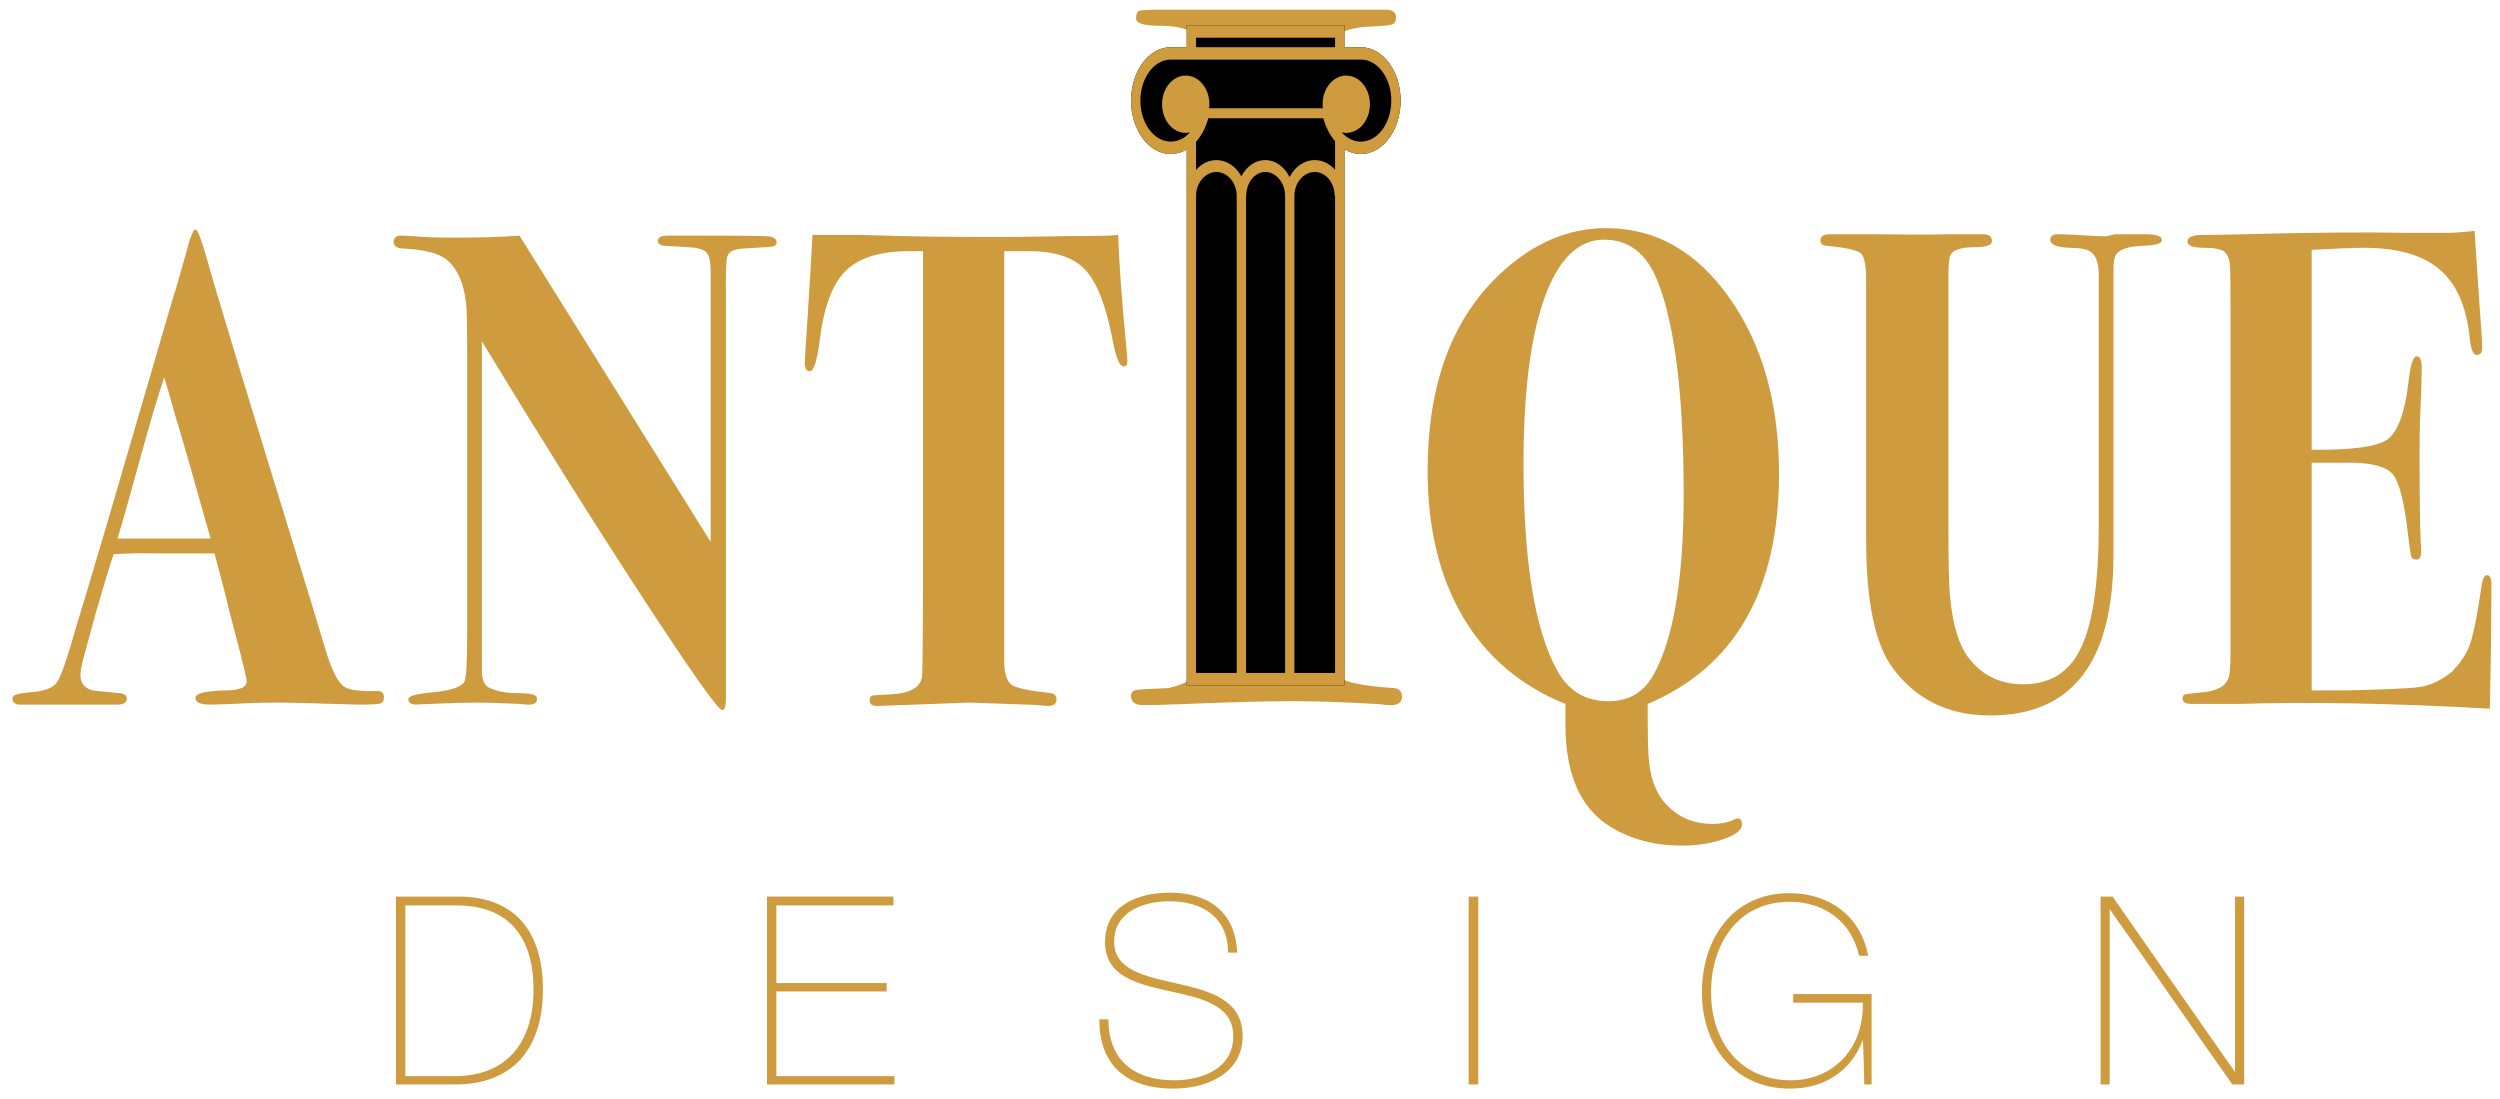 <?xml version="1.0" encoding="utf-8"?>
<!-- Generator: Adobe Illustrator 15.0.0, SVG Export Plug-In . SVG Version: 6.00 Build 0)  -->
<!DOCTYPE svg PUBLIC "-//W3C//DTD SVG 1.1//EN" "http://www.w3.org/Graphics/SVG/1.1/DTD/svg11.dtd">
<svg version="1.1" id="Warstwa_1" xmlns="http://www.w3.org/2000/svg" xmlns:xlink="http://www.w3.org/1999/xlink" x="0px" y="0px"
	 width="470.55px" height="206.93px" viewBox="0 0 470.55 206.93" enable-background="new 0 0 470.55 206.93" xml:space="preserve">
<g>
	<defs>
		<rect id="SVGID_1_" x="-62" y="-194.28" width="595.276" height="595.28"/>
	</defs>
	<clipPath id="SVGID_2_">
		<use xlink:href="#SVGID_1_"  overflow="visible"/>
	</clipPath>
	<path clip-path="url(#SVGID_2_)" fill="#CF9B3F" d="M72.264,131.219c0,0.682-0.259,1.082-0.771,1.212
		c-0.511,0.125-1.829,0.191-3.946,0.191c-0.551,0-2.089-0.044-4.614-0.127c-5.061-0.171-8.549-0.257-10.46-0.257
		c-2.257,0-4.24,0.049-5.95,0.129c-3.415,0.172-5.742,0.255-6.971,0.255c-1.845,0-2.767-0.423-2.767-1.277
		c0-0.848,1.949-1.315,5.844-1.401c0.957,0,1.671-0.082,2.153-0.256c1.09-0.168,1.64-0.678,1.64-1.531
		c0-0.426-0.411-2.209-1.229-5.356l-2.153-8.291c-0.411-1.87-1.302-5.316-2.668-10.335h-1.848h-7.995
		c-2.87-0.084-5.914-0.039-9.126,0.127c-0.617,1.706-1.775,5.53-3.487,11.484l-2.255,8.289c-0.343,1.277-0.511,2.299-0.511,3.062
		c0,1.45,0.751,2.384,2.257,2.808c0.34,0.086,2.013,0.254,5.021,0.51c0.958,0.082,1.438,0.443,1.438,1.085
		c0,0.723-0.619,1.084-1.846,1.084H5.099h-1.33c-0.961,0-1.437-0.423-1.437-1.277c0-0.508,1.057-0.848,3.174-1.019
		c2.737-0.171,4.483-0.807,5.234-1.914c0.747-1.104,1.981-4.676,3.69-10.718c1.297-4.252,3.176-10.541,5.641-18.879l12.407-42.479
		c0.615-1.869,1.466-4.803,2.565-8.8c0.751-2.888,1.33-4.338,1.742-4.338c0.409,0,1.16,1.957,2.257,5.87
		c1.366,5.014,7.38,24.828,18.041,59.446c1.368,4.422,2.738,8.929,4.104,13.52c1.162,3.914,2.325,6.295,3.487,7.146
		c0.887,0.683,3.008,0.977,6.36,0.891C71.853,130.069,72.264,130.453,72.264,131.219 M39.652,101.368
		c-0.063-0.256-0.301-1.063-0.707-2.428c-2.75-9.855-4.745-16.783-5.98-20.777c-0.327-1.115-0.783-2.739-1.374-4.878l-0.682-2.264
		c-1.227,3.654-2.729,8.717-4.498,15.172c-1.976,7.228-3.405,12.285-4.29,15.175h2.257h2.253h5.744H39.652z"/>
	<path clip-path="url(#SVGID_2_)" fill="#CF9B3F" d="M146.171,45.622c0,0.427-0.252,0.681-0.753,0.765
		c-0.497,0.088-2.291,0.213-5.368,0.382c-1.806,0.086-2.845,0.555-3.114,1.406c-0.268,0.507-0.368,3.231-0.3,8.161v14.798v38.653
		v21.687c0,1.444-0.236,2.169-0.715,2.169c-0.753,0-5.73-7.034-14.924-21.112c-9.191-14.075-19.294-30.168-30.297-48.285v9.44v8.418
		v4.336v39.675c0,1.784,0.446,2.894,1.349,3.318c1.448,0.681,3.14,1.021,5.073,1.021c2.277,0,3.555,0.214,3.83,0.64
		c0.069,0.084,0.109,0.252,0.109,0.509c0,0.686-0.52,1.021-1.542,1.021c-0.616,0-1.127-0.044-1.54-0.128
		c-4.099-0.17-6.663-0.256-7.688-0.256c-2.394,0-5.54,0.086-9.435,0.256c-1.915,0.084-2.735,0.128-2.46,0.128
		c-1.023,0-1.538-0.335-1.538-1.021c0-0.591,1.503-1.021,4.509-1.276c3.49-0.338,5.505-1.017,6.052-2.038
		c0.34-0.681,0.514-3.739,0.514-9.166V66.769c0-5.35-0.069-8.577-0.206-9.682c-0.411-3.738-1.606-6.456-3.587-8.152
		c-1.506-1.272-4.313-1.992-8.411-2.166c-1.092-0.087-1.64-0.495-1.64-1.208c0-0.812,0.479-1.215,1.436-1.215
		c0.41,0,1.879,0.084,4.408,0.257c1.23,0.082,3.074,0.125,5.537,0.125c5.056,0,9.159-0.125,12.303-0.382l35.995,57.658V51.375
		c0-2.043-0.276-3.341-0.819-3.894c-0.551-0.556-1.714-0.878-3.491-0.965l-4.41-0.256c-0.815-0.08-1.227-0.378-1.227-0.892
		c0-0.683,0.612-1.022,1.844-1.022h2.259h2.051h2.355c6.903,0,10.939,0.043,12.1,0.127C145.59,44.559,146.171,44.942,146.171,45.622
		"/>
	<path clip-path="url(#SVGID_2_)" fill="#CF9B3F" d="M406.918,45.174c0,0.642-1.159,1.006-3.483,1.083
		c-2.874,0.089-4.615,0.684-5.23,1.797c-0.207,0.344-0.345,1.065-0.41,2.178v54.194c0,20.156-7.727,30.236-23.174,30.236
		c-7.932,0-14.084-3.02-18.458-9.057c-3.281-4.511-4.918-12.504-4.918-23.982V52.635c0-2.721-0.344-4.374-1.025-4.972
		c-0.687-0.593-2.836-1.066-6.459-1.406c-0.755-0.086-1.131-0.422-1.131-1.022c0-0.762,0.618-1.145,1.846-1.145h0.823h1.534h6.356
		c6.017,0.088,10.459,0.088,13.332,0h4.513h2.154c1.158,0,1.739,0.428,1.739,1.278c0,0.769-1.06,1.147-3.173,1.147
		c-3.014,0-4.618,0.684-4.822,2.045c-0.136,0.937-0.203,1.834-0.203,2.684v47.784c0,6.901,0.099,11.284,0.303,13.156
		c0.476,5.542,1.745,9.545,3.795,12.013c2.528,3.064,5.845,4.6,9.946,4.6c4.65,0,8.063-1.873,10.25-5.613
		c2.668-4.511,4.002-12.589,4.002-24.24V56.848v-2.937v-2.168c0-2.209-0.506-3.652-1.521-4.339
		c-0.674-0.505-1.993-0.761-3.953-0.761c-2.438-0.084-3.649-0.594-3.649-1.532c0-0.681,0.48-1.021,1.435-1.021
		c1.026,0,2.528,0.063,4.51,0.19c1.984,0.129,3.486,0.193,4.514,0.193c0.068,0,0.649-0.127,1.74-0.383h3.181h2.459
		C405.858,44.09,406.918,44.452,406.918,45.174"/>
	<path clip-path="url(#SVGID_2_)" fill="#CF9B3F" d="M468.945,110.169c0,0.175-0.038,4.129-0.105,11.865
		c-0.067,4.082-0.119,7.014-0.151,8.8c-0.038,1.788-0.056,2.636-0.056,2.554c-18.043-1.021-33.832-1.319-47.367-0.894h-8.617
		c-1.229,0-1.845-0.319-1.845-0.965c0-0.48,0.154-0.761,0.461-0.84c0.311-0.082,1.354-0.203,3.13-0.366
		c3.21-0.256,4.955-1.397,5.229-3.437c0.135-1.104,0.204-2.339,0.204-3.694V58.607c0-5.092-0.036-7.894-0.104-8.401
		c-0.065-1.358-0.408-2.289-1.022-2.803c-0.614-0.51-1.881-0.764-3.794-0.764c-2.117,0-3.183-0.381-3.183-1.148
		c0-0.85,0.941-1.274,2.822-1.274s4.494-0.041,7.845-0.129c12.579-0.336,22.867-0.423,30.866-0.255h6.971
		c1.502,0,3.348-0.123,5.536-0.381l0.923,13.906c0.342,4.424,0.515,7.143,0.515,8.164c0,0.849-0.347,1.274-1.026,1.274
		c-0.688,0-1.137-1.103-1.343-3.319c-0.616-5.863-2.52-10.139-5.708-12.818c-3.189-2.678-7.908-4.018-14.143-4.018
		c-1.923,0-5.213,0.127-9.876,0.384v37.63c7.559,0.088,12.316-0.572,14.273-1.973c1.957-1.408,3.274-5.039,3.962-10.909
		c0.344-3.146,0.863-4.721,1.55-4.721c0.617,0,0.927,0.767,0.927,2.295c0,1.532-0.1,4.677-0.308,9.439
		c-0.07,1.62-0.099,3.79-0.099,6.507c0,7.316,0.063,12.843,0.201,16.583c0.067,0.511,0.105,1.15,0.105,1.917
		c0,1.021-0.307,1.529-0.931,1.529c-0.479,0-0.786-0.191-0.928-0.572c-0.136-0.385-0.343-1.765-0.618-4.152
		c-0.688-6.032-1.629-9.795-2.832-11.282c-1.206-1.489-3.972-2.234-8.296-2.234h-7.008v42.862h6.583
		c7.546-0.17,12.137-0.385,13.785-0.641c2.049-0.337,4.043-1.276,5.96-2.807c1.714-1.699,2.897-3.524,3.549-5.479
		c0.649-1.958,1.357-5.572,2.111-10.848c0.204-1.275,0.543-1.915,1.025-1.915C468.67,108.254,468.945,108.894,468.945,110.169"/>
	<path clip-path="url(#SVGID_2_)" fill="#CF9B3F" d="M212.19,67.951c0,0.677-0.24,1.012-0.715,1.012
		c-0.755,0-1.438-1.637-2.05-4.917c-1.234-6.47-2.945-10.882-5.129-13.236c-2.19-2.354-5.673-3.53-10.461-3.53h-4.818v77.558
		c0.069,2.128,0.554,3.489,1.448,4.085c0.901,0.598,3.318,1.107,7.258,1.53c0.757,0.088,1.137,0.469,1.137,1.148
		c0,0.853-0.547,1.278-1.638,1.278c-0.208,0-0.719-0.044-1.542-0.13c-1.022-0.084-1.875-0.128-2.56-0.128l-10.564-0.383
		l-17.43,0.641c-0.958,0-1.436-0.344-1.436-1.024c0-0.514,0.136-0.813,0.409-0.899c0.272-0.082,1.399-0.166,3.384-0.254
		c3.759-0.171,5.775-1.28,6.052-3.327c0.134-1.107,0.203-9.766,0.203-25.972V47.28h-2.664c-5.469,0-9.453,1.248-11.944,3.745
		c-2.497,2.493-4.125,6.913-4.874,13.251c-0.479,3.72-1.094,5.586-1.845,5.586c-0.617,0-0.924-0.514-0.924-1.533
		c0-0.681,0.136-3.018,0.413-7.019c0.543-8.33,0.883-14.03,1.022-17.092h1.54h7.484c0.208,0,2.581,0.064,7.127,0.19
		c4.546,0.129,10.34,0.195,17.38,0.195c3.898,0,7.382-0.037,10.462-0.1c3.072-0.062,5.876-0.095,8.404-0.095
		c2.257,0,3.967-0.063,5.129-0.19c0.204,5.502,0.716,12.524,1.538,21.07C212.122,66.726,212.19,67.614,212.19,67.951"/>
	<path clip-path="url(#SVGID_2_)" fill="#CF9B3F" d="M334.841,89.12c0,21.943-8.235,36.402-24.709,43.374v2.426
		c0,4.594,0.105,7.569,0.31,8.928c0.41,3.318,1.5,5.866,3.278,7.656c2.257,2.381,5.133,3.573,8.617,3.573
		c1.433,0,2.667-0.217,3.69-0.64c0.406-0.258,0.782-0.383,1.127-0.383c0.479,0,0.717,0.383,0.717,1.146
		c0,1.024-1.16,1.938-3.486,2.746c-2.32,0.81-4.957,1.213-7.896,1.213c-5.058,0-9.535-1.19-13.433-3.573
		c-5.602-3.489-8.405-9.87-8.405-19.134v-3.958c-8.444-3.401-14.877-8.866-19.303-16.391c-4.427-7.528-6.638-16.691-6.638-27.495
		c0-16.071,4.475-28.358,13.429-36.865c6.152-5.863,12.887-8.803,20.2-8.803c9.297,0,17.041,4.405,23.225,13.204
		C331.75,64.948,334.841,75.942,334.841,89.12 M316.9,93.075c0-18.538-1.639-31.934-4.919-40.182
		c-2.057-5.189-5.399-7.783-10.054-7.783c-4.849,0-8.596,3.657-11.225,10.972c-2.632,7.314-3.947,17.731-3.947,31.254
		c0,18.287,2.118,31.254,6.36,38.907c2.114,3.826,5.329,5.739,9.633,5.739c3.76,0,6.564-1.615,8.411-4.849
		C314.99,120.333,316.9,108.978,316.9,93.075"/>
	<path clip-path="url(#SVGID_2_)" fill="#CF9B3F" d="M85.657,204.116H74.524v-35.361h11.768c10.798,0,15.897,6.816,15.897,17.463
		C102.189,197.202,96.692,204.116,85.657,204.116 M86.003,170.42h-9.715v32.132h9.321c9.37,0,14.812-5.889,14.812-16.288
		C100.421,176.452,95.813,170.42,86.003,170.42"/>
	<polygon clip-path="url(#SVGID_2_)" fill="#CF9B3F" points="144.364,168.755 168.156,168.755 168.156,170.419 146.126,170.419 
		146.126,185.033 166.88,185.033 166.88,186.609 146.126,186.609 146.126,202.549 168.349,202.549 168.349,204.117 144.364,204.117 
			"/>
	<path clip-path="url(#SVGID_2_)" fill="#CF9B3F" d="M220.89,204.9c-8.58,0-13.978-4.114-13.978-13.043h1.718
		c0,7.8,4.953,11.475,12.36,11.475c5.199,0,11.136-2.155,11.136-8.286c0-11.92-24.134-4.854-24.134-17.71
		c0-6.967,6.231-9.32,12.214-9.32c7.261,0,12.36,3.682,12.652,11.284h-1.714c0-6.676-4.858-9.662-11.037-9.662
		c-4.808,0-10.4,1.909-10.4,7.601c0,10.983,24.185,4.266,24.185,17.76C233.892,202.112,227.024,204.9,220.89,204.9"/>
	<rect x="276.425" y="168.755" clip-path="url(#SVGID_2_)" fill="#CF9B3F" width="1.815" height="35.362"/>
	<path clip-path="url(#SVGID_2_)" fill="#CF9B3F" d="M350.894,204.117c-0.045-2.793-0.145-5.54-0.239-8.337h-0.05
		c-2.26,5.98-7.41,9.119-13.688,9.119c-10.498,0-16.58-8.137-16.58-18.101c0-10.055,5.743-18.686,16.481-18.686
		c7.505,0,13.346,4.266,14.813,11.771h-1.714c-1.423-6.421-6.573-10.148-13.047-10.148c-9.812,0-14.817,7.993-14.817,17.021
		c0,9.172,5.397,16.577,15.064,16.577c6.913,0,12.212-4.559,13.29-11.376c0.198-1.085,0.198-2.163,0.248-3.24h-13.147V187.1h14.765
		v17.018H350.894z"/>
	<path clip-path="url(#SVGID_2_)" fill="#CF9B3F" d="M395.371,168.755h2.255c7.646,10.985,15.3,21.974,23.005,32.961h0.048v-32.961
		h1.717v35.362h-2.209c-6.281-8.78-16.772-24.133-23.05-32.913h-0.052v32.913h-1.714V168.755z"/>
	<path clip-path="url(#SVGID_2_)" fill="#CF9B3F" d="M263.883,131.12c0,1.073-0.693,1.604-2.074,1.604
		c-0.745,0-1.44-0.063-2.079-0.187c-6.398-0.373-11.893-0.566-16.473-0.566c-4.797,0-11.83,0.193-21.101,0.566
		c-3.096,0.123-5.382,0.187-6.875,0.187c-1.601,0-2.396-0.56-2.396-1.697c0-0.631,0.287-1.013,0.879-1.141
		c0.583-0.12,2.634-0.248,6.153-0.374c3.302-0.757,5.219-1.923,5.754-3.499c0.533-1.577,0.803-6.646,0.803-15.227V19.793v-6.998
		c-0.112-2.272-0.163-3.342-0.163-3.217c0-3.152-2.665-4.728-7.99-4.728c-2.99,0-4.482-0.444-4.482-1.324
		c0-0.877,0.212-1.385,0.64-1.513c0.423-0.127,1.817-0.193,4.16-0.193h5.754h12.635h8.149h7.274h6.634h1.606
		c1.378,0,2.071,0.479,2.071,1.43c0,0.72-0.237,1.165-0.718,1.346c-0.476,0.18-2.104,0.327-4.874,0.443
		c-3.306,0.254-5.332,1.068-6.078,2.456l-0.477,3.588v106.713c0,5.421,0.499,8.628,1.519,9.631
		c1.007,1.012,4.445,1.708,10.312,2.085C263.404,129.648,263.883,130.181,263.883,131.12"/>
	<path clip-path="url(#SVGID_2_)" d="M256.285,8.893V8.881h-3.236V4.77h-29.686v4.111h-2.91v0.008
		c-0.024-0.002-0.054-0.008-0.086-0.008c-4.131,0-7.481,4.512-7.481,10.055c0,5.542,3.35,10.05,7.481,10.05
		c1.066,0,2.077-0.31,2.996-0.851v100.86h29.686V36.843h0.009c0-0.117-0.003-0.224-0.009-0.339v-8.426
		c0.939,0.579,1.986,0.908,3.093,0.908c4.126,0,7.484-4.508,7.484-10.05C263.626,13.458,260.349,9,256.285,8.893"/>
	<path clip-path="url(#SVGID_2_)" fill="#CF9B3F" d="M256.286,8.892v-0.01h-3.238V4.771h-29.685v4.111h-2.91V8.89
		c-0.025-0.002-0.054-0.008-0.086-0.008c-4.131,0-7.482,4.512-7.482,10.055c0,5.542,3.351,10.05,7.482,10.05
		c1.066,0,2.077-0.312,2.996-0.851v100.857h29.685V36.842h0.01c0-0.115-0.004-0.225-0.01-0.339v-8.427
		c0.941,0.582,1.988,0.911,3.095,0.911c4.125,0,7.482-4.508,7.482-10.05C263.625,13.459,260.348,8.998,256.286,8.892 M225.122,7.101
		h26.166V8.88h-26.166V7.101z M232.77,126.664h-7.648V36.842c0-2.469,1.784-4.476,3.841-4.476c2.053,0,3.807,2.007,3.807,4.476
		V126.664z M241.881,126.664h-7.349V36.842h0.017h0.014c0-2.469,1.61-4.476,3.588-4.476c1.976,0,3.729,2.007,3.729,4.476V126.664z
		 M251.288,126.664h-7.653V36.842c0-2.467,1.778-4.475,3.833-4.475c2.06,0,3.731,2.008,3.731,4.475h0.089V126.664z M251.288,31.954
		c-1-1.125-2.34-1.823-3.82-1.823c-2.004,0-3.762,1.278-4.748,3.191c-0.949-1.913-2.642-3.191-4.568-3.191
		c-1.889,0-3.548,1.222-4.506,3.06c-0.999-1.838-2.725-3.06-4.682-3.06c-1.49,0-2.837,0.708-3.841,1.852v-5.306
		c1.037-1.153,1.839-2.674,2.299-4.413h21.666c0.448,1.685,1.211,3.166,2.201,4.307V31.954z M256.143,26.659
		c-1.375,0-2.634-0.658-3.615-1.747c0.278,0.07,0.57,0.104,0.862,0.104c2.463,0,4.456-2.414,4.456-5.399
		c0-2.979-1.993-5.395-4.456-5.395c-2.457,0-4.449,2.416-4.449,5.395c0,0.262,0.019,0.516,0.052,0.766h-0.247h-20.978h-0.188
		c0.03-0.25,0.054-0.504,0.054-0.766c0-2.979-1.994-5.395-4.454-5.395c-2.461,0-4.456,2.416-4.456,5.395
		c0,2.985,1.995,5.399,4.456,5.399c0.268,0,0.535-0.029,0.791-0.09c-0.987,1.081-2.239,1.733-3.603,1.733
		c-3.156,0-5.727-3.464-5.727-7.722c0-4.259,2.571-7.724,5.727-7.724c0.007,0,0.024,0.002,0.032,0.002v-0.002h0.054h4.699h26.204
		h4.753v0.002c0.014,0,0.021-0.002,0.034-0.002c3.154,0,5.725,3.465,5.725,7.724C261.867,23.195,259.297,26.659,256.143,26.659"/>
</g>
</svg>
